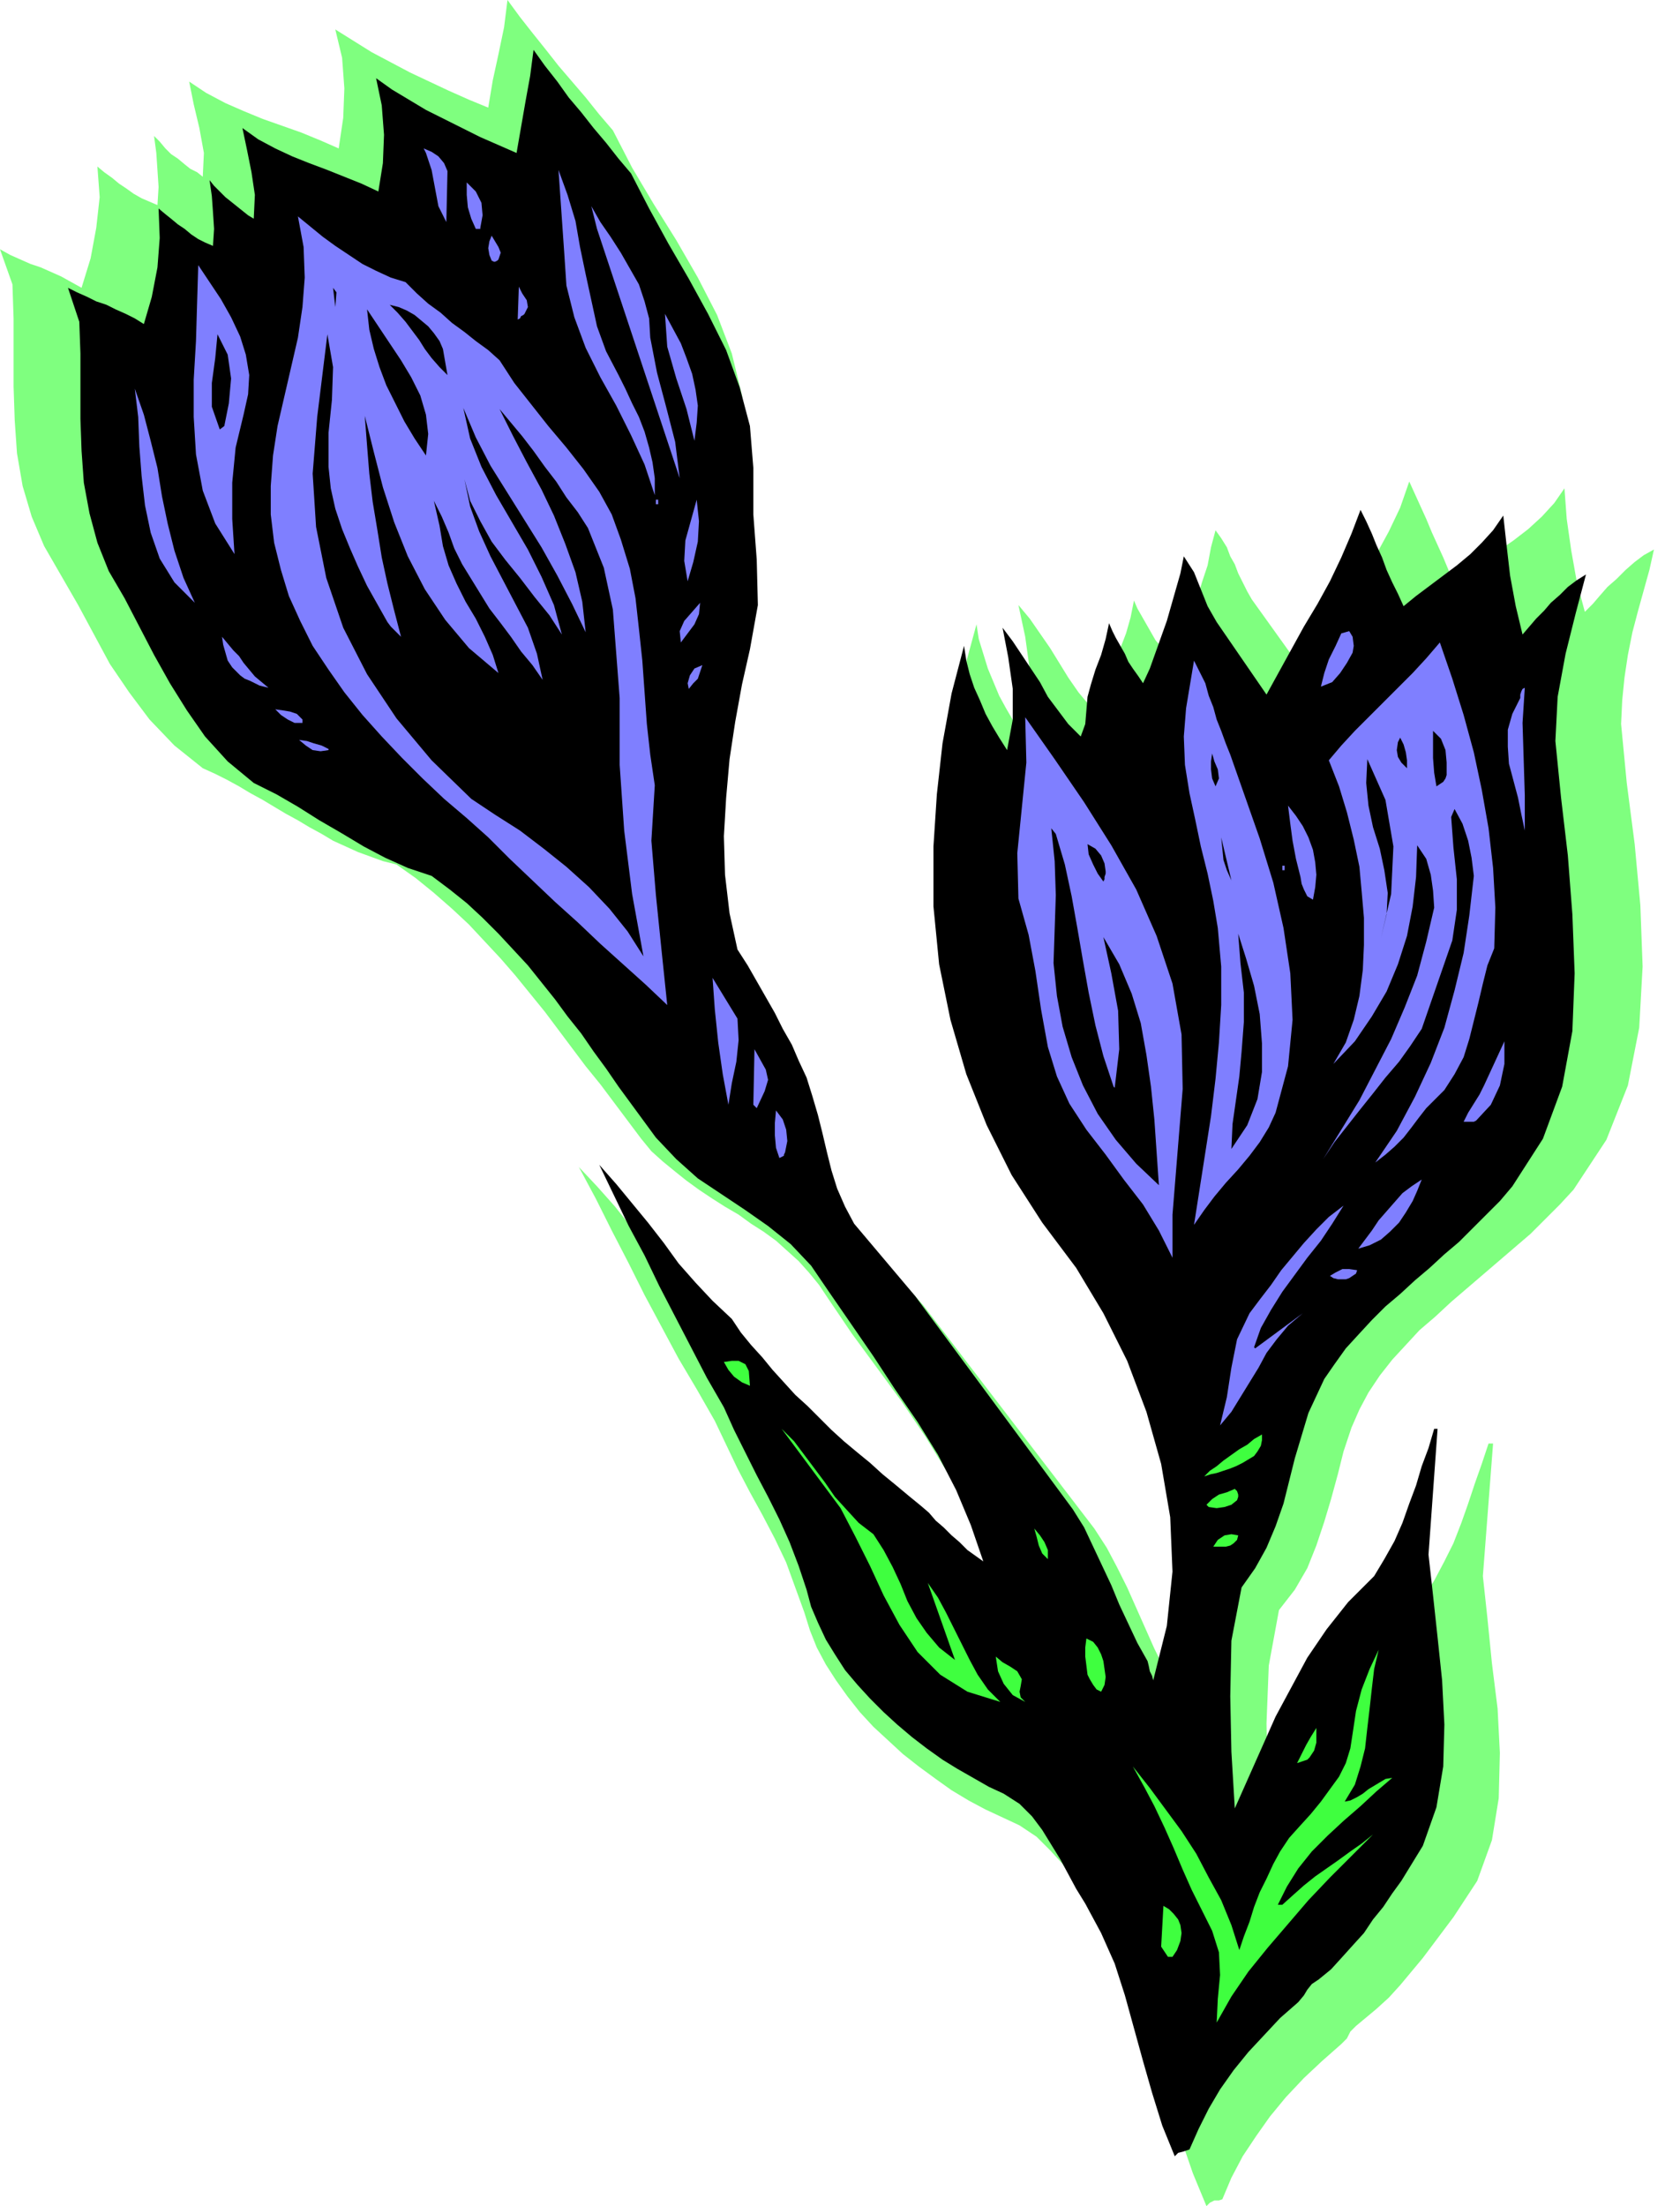 <svg xmlns="http://www.w3.org/2000/svg" width="1.483in" height="1.947in" fill-rule="evenodd" stroke-linecap="round" preserveAspectRatio="none" viewBox="0 0 1483 1947"><style>.pen1{stroke:none}.brush2{fill:#7fff7f}.brush3{fill:#000}.brush4{fill:#7f7fff}.brush5{fill:#3fff3f}</style><path d="m541 115 17 33 19 32 20 32 19 33 17 33 13 34 9 37 4 38v43l3 42 1 41-8 41-7 33-6 34-6 35-3 35-2 36 1 36 4 35 8 34 9 14 9 15 9 14 9 15 8 15 8 15 7 15 7 15 6 17 5 17 4 18 4 17 5 18 6 16 7 17 9 15 59 67 151 197 11 17 9 17 9 18 8 18 8 18 8 18 9 18 10 17 1 4 2 5 1 4 2 4 13-50 5-51-2-50-9-49-14-48-19-47-23-44-26-42-33-42-28-44-24-46-20-48-15-49-10-52-6-53v-56l3-48 6-47 8-46 12-44 2 13 4 13 4 13 5 12 5 12 6 11 7 12 8 11 5-28 1-29-4-29-6-28 10 12 9 13 9 13 8 13 8 13 9 13 10 12 12 12 4-11 2-13 1-13 3-12 5-14 5-13 4-14 3-15 3 7 4 7 4 7 4 7 4 7 5 6 4 7 5 7 6-14 6-14 6-14 5-15 4-14 5-15 3-16 4-15 5 7 5 8 3 8 4 7 3 8 4 8 4 8 4 7 48 67 12-21 12-21 13-21 12-21 12-21 12-22 10-21 8-23 5 11 5 11 5 11 5 12 5 11 5 11 5 12 5 11 13-10 13-9 13-10 13-9 13-10 12-11 11-12 9-13 2 27 4 28 5 28 7 26 7-7 6-7 7-8 8-7 8-8 8-7 8-6 9-5-4 18-5 18-5 18-5 19-4 20-3 20-2 20-1 21 5 52 7 54 5 54 2 54-3 54-10 51-19 48-29 44-12 13-13 13-13 13-14 12-14 12-14 12-14 12-14 12-14 13-14 12-12 13-12 13-11 14-10 15-8 15-7 16-7 21-5 20-6 22-6 20-7 21-8 20-11 19-14 18-9 49-2 51 1 52 3 52 13-28 13-29 14-28 14-27 16-27 19-26 21-25 24-24 10-16 9-17 8-16 7-18 6-17 6-18 6-17 6-18h4l-9 117 4 37 4 40 5 40 2 39-1 40-6 37-13 36-21 32-9 12-9 12-9 12-10 12-10 12-10 11-11 10-12 10-6 5-5 5-3 6-5 5-17 15-16 15-16 17-14 17-12 17-12 18-10 19-8 19-3 1h-4l-4 2-3 3-12-29-10-29-9-30-8-30-9-30-10-30-13-28-15-27-9-13-8-14-7-14-8-14-9-14-11-12-12-12-15-10-15-7-15-7-15-8-15-9-14-10-15-11-14-11-13-12-13-12-12-13-11-14-10-14-9-14-8-15-6-15-5-16-8-22-8-22-10-21-11-21-11-20-11-21-10-21-10-21-16-28-16-27-15-28-15-28-14-28-15-29-14-28-15-28 16 17 16 18 15 19 14 18 15 19 16 18 17 17 18 16 9 12 10 13 10 12 11 11 11 12 11 11 11 11 12 11 12 11 12 10 12 11 12 10 12 10 13 10 12 9 12 10 7 7 8 6 7 7 8 7 7 7 8 6 7 6 8 5-12-34-14-32-18-32-19-31-21-31-22-30-22-30-21-31-8-12-9-11-9-10-10-9-10-9-11-8-11-7-11-8-12-7-11-7-12-8-11-8-10-8-11-9-10-9-9-11-12-16-12-16-12-16-13-16-12-16-12-16-12-16-13-16-13-16-13-15-14-15-14-15-15-14-16-14-16-13-17-12-12-3-11-4-11-4-11-5-11-5-10-6-11-6-10-6-11-6-10-6-10-6-11-6-10-6-11-6-10-5-11-5-25-20-22-23-18-24-17-25-14-26-14-26-15-26-15-26-11-26-8-27-5-29-2-29-1-30v-60l-1-30-11-31 9 5 9 4 9 4 9 3 9 4 9 4 9 5 9 5 8-26 5-27 3-27-2-27 6 5 7 5 6 5 6 4 7 5 7 4 7 3 7 3 1-16-1-15-1-15-2-15 5 5 5 6 5 5 6 4 6 5 5 4 6 3 5 4 1-21-4-22-5-21-4-20 15 10 17 9 16 7 17 7 17 6 17 6 17 7 16 7 4-27 1-26-2-27-6-25 16 10 16 10 17 9 17 9 17 8 17 8 18 8 17 7 4-24 5-23 5-24 3-24 11 15 11 14 12 15 11 14 12 14 12 14 12 15 12 14z" class="pen1 brush2"/><path d="m257 238-2-18 3 4-1 14zm104 39 4 23-8-7-7-8-7-9-6-8-6-9-7-8-7-8-8-8 8 2 8 4 8 4 7 5 6 6 6 7 5 7 4 7zm-17 98-10-16-10-16-9-16-8-16-8-17-5-17-5-18-2-19 10 16 12 15 11 16 10 16 8 16 6 18 2 18-2 20zm-194-27-4 3-8-21v-22l4-23 2-22 10 19 2 22-2 22-4 22z" class="pen1 brush2"/><path d="m251 386 2 20 5 18 6 19 7 17 8 18 9 17 9 17 10 17 3 4 3 3 3 3 4 4-7-24-6-25-5-25-5-25-4-26-3-26-3-26-1-27 8 33 10 32 11 33 13 31 15 30 20 28 23 26 28 24-6-17-7-16-9-17-9-16-9-16-8-17-6-18-3-19-5-23 7 15 7 14 6 15 7 14 8 14 9 14 10 13 10 13 10 13 10 13 10 14 10 13-5-24-9-23-11-23-12-22-13-22-11-23-9-23-5-25 6 20 9 19 12 18 13 17 14 17 14 17 14 17 12 18-8-27-11-26-14-26-15-25-15-25-14-25-11-27-7-28 12 27 15 26 15 26 17 25 16 25 16 26 14 25 13 27-4-28-6-27-10-27-11-25-13-25-13-25-13-24-13-25 11 13 11 13 11 13 11 14 10 14 11 14 9 15 10 14 9 18 7 18 5 20 3 20 3 20 2 21 1 20 2 21v61l4 60 8 59 11 58-7-12-9-11-8-11-9-10-10-10-10-10-11-10-10-9-12-8-11-9-11-8-12-8-12-8-12-7-11-7-12-7-19-18-19-18-17-19-16-20-15-20-13-21-12-21-11-22-9-22-8-23-6-24-4-24-3-24v-25l1-26 3-26 11-77 6 30-2 31-3 31v31zm1075 284-1 4-3 2-3 3-3 1-2-12-1-14v-25l8 8 4 10 1 12v11zm-38-6-5-5-3-6-2-6 1-7 3-4 3 6 2 7 1 7v8zm-184 16-3-7-2-7v-8l1-8 2 7 4 8 1 7-3 8zm159 141 6-21v-21l-3-20-5-20-5-20-5-20-2-21 1-22 10 18 8 20 4 21 3 22v22l-2 21-4 21-6 20zm-313-97 9 29 6 29 6 30 5 30 5 30 6 29 8 29 10 28 2 2 4-36-1-36-6-35-8-33 16 25 11 27 9 28 6 29 4 30 3 30 2 30 3 30-23-20-19-22-17-24-14-25-12-27-8-28-5-29-3-30v-31l1-32-1-31-3-30 4 4zm170 44-5-9-3-10-2-11-1-10 11 40zm-121-8-1 2v2l-1 3-1 2-5-8-5-8-4-9-1-10 7 5 5 6 4 7 2 8zm121 256v-23l3-22 4-23 2-22 2-27-1-28-2-27-3-27 8 24 7 25 6 26 3 26v27l-5 25-9 24-15 22z" class="pen1 brush2"/><path d="m557 153 16 31 17 31 18 31 17 31 16 32 12 33 9 34 3 37v41l3 40 1 40-7 39-7 31-6 33-5 33-3 34-2 34 1 34 4 34 7 32 9 14 8 14 8 14 8 14 7 14 8 14 6 14 7 15 5 16 5 17 4 16 4 17 4 16 5 16 7 16 8 15 54 64 139 188 10 16 8 17 8 17 8 17 7 17 8 17 8 17 9 16 1 4 1 5 2 4 1 4 12-48 5-48-2-48-8-47-13-46-17-45-21-42-24-40-30-40-27-42-22-44-18-45-14-48-10-49-5-51v-53l3-46 5-45 8-44 11-42 2 13 3 12 4 12 5 11 5 12 6 11 6 10 7 11 5-27v-27l-4-28-5-26 9 12 8 12 8 12 8 12 7 13 9 12 9 12 11 11 4-11 1-12 1-12 3-11 4-13 5-13 4-14 3-14 3 7 3 6 4 7 4 7 3 7 4 6 5 7 4 6 6-13 5-14 5-14 5-14 4-14 4-14 4-14 3-15 9 14 6 15 6 15 8 14 44 64 11-20 11-20 11-20 12-20 11-20 10-21 9-21 8-21 5 10 5 11 4 10 5 11 4 11 5 11 5 10 5 11 11-9 12-9 12-9 12-9 12-10 10-10 10-11 9-13 3 27 3 26 5 27 6 25 6-7 6-7 7-7 6-7 8-7 7-7 8-6 8-5-9 34-9 36-7 38-2 39 5 50 6 51 4 52 2 52-2 51-9 49-17 46-27 42-11 13-12 12-12 12-12 12-13 11-13 12-13 11-13 12-13 11-12 12-12 13-11 12-10 14-9 13-7 15-7 15-6 20-6 20-5 20-5 20-7 20-8 19-10 18-12 17-9 47-1 49 1 49 3 50 12-27 12-27 12-27 14-26 14-26 17-25 19-24 23-23 9-15 9-16 7-16 6-17 6-16 5-17 6-16 5-17h3l-8 111 4 36 4 37 4 38 2 39-1 37-6 36-12 34-19 31-8 11-8 12-9 11-8 12-10 11-9 10-10 11-11 9-6 4-4 5-3 5-5 6-16 14-14 15-14 15-13 16-12 17-10 17-9 18-8 18-3 1-3 1-4 1-3 3-11-27-9-29-8-28-8-29-8-29-9-28-12-27-14-26-8-13-7-13-7-13-8-13-8-13-9-12-11-11-14-9-13-6-14-8-14-8-13-8-14-10-13-10-13-11-12-11-12-12-11-12-11-13-9-14-8-13-7-15-6-14-4-15-7-21-8-21-9-20-10-20-10-19-10-20-10-20-9-20-15-26-14-27-14-27-14-27-13-27-14-26-13-27-13-27 15 17 14 17 14 17 14 18 13 18 15 17 15 16 17 16 8 12 9 11 10 11 9 11 10 11 10 11 11 10 11 11 10 10 11 10 12 10 11 9 11 10 11 9 12 10 11 9 7 6 6 7 7 6 7 7 7 6 7 7 7 5 7 5-11-32-13-31-16-31-18-29-20-29-19-29-20-29-20-29-15-22-18-19-20-16-20-14-21-14-21-14-19-17-18-19-11-15-11-15-11-15-11-16-11-15-11-16-12-15-11-15-12-15-12-15-13-14-13-14-14-14-14-13-15-12-16-12-21-7-20-9-19-10-20-12-19-11-19-12-19-11-20-10-23-19-20-22-16-23-15-24-14-25-13-25-13-25-14-24-10-25-7-26-5-27-2-28-1-28v-58l-1-28-10-30 8 4 9 4 8 4 9 3 8 4 9 4 8 4 8 5 7-24 5-26 2-26-1-26 6 5 5 4 6 5 6 4 6 5 6 4 6 3 7 3 1-15-1-15-1-14-2-14 4 5 5 5 5 5 5 4 5 4 5 4 5 4 5 3 1-21-3-20-4-20-4-19 14 10 15 8 15 7 15 6 16 6 15 6 15 6 15 7 4-25 1-25-2-26-5-24 14 10 15 9 15 9 16 8 16 8 16 8 16 7 16 7 4-23 4-23 4-22 3-23 10 14 11 14 10 14 11 13 11 14 11 13 11 14 11 13z" class="pen1 brush3"/><path d="m395 151-1 45-7-14-3-16-3-16-5-15-2-4 7 3 6 4 5 6 3 7zm151 180 6 12 6 13 6 12 5 13 4 14 3 13 2 14v15l-9-27-12-26-13-26-14-25-13-26-10-27-7-28-2-30-5-72 8 22 7 23 4 23 5 24 5 23 5 23 8 22 11 21zM424 201v1h-4l-4-9-3-10-1-11v-11l8 8 5 10 1 11-2 11zm150 97 6 31 8 30 8 31 4 32-73-220-5-20 8 14 9 13 9 14 8 14 8 14 5 15 4 15 1 17zm-216-49 10 10 10 9 11 8 10 9 11 8 10 8 11 8 10 9 13 20 15 19 15 19 16 19 15 19 14 20 11 20 8 22 8 26 5 26 3 27 3 28 2 28 2 28 3 27 4 27-3 49 4 48 5 49 5 48-19-18-20-18-20-18-20-19-20-18-20-19-20-19-19-19-19-17-20-17-19-18-18-18-18-19-17-19-16-20-14-20-14-21-11-22-10-22-7-23-6-24-3-25v-25l2-27 4-26 6-26 6-26 6-26 4-27 2-26-1-27-5-27 11 9 11 9 11 8 12 8 12 8 12 6 13 6 13 4zm82-20-1 1-2 1h-1l-2-1-2-5-1-6 1-6 2-5 3 5 3 5 2 5-2 6zM215 366l-7 29-3 31v32l2 31-17-27-11-29-6-32-2-33v-33l2-34 1-34 1-33 10 15 10 15 9 16 8 17 5 16 3 18-1 17-4 18zm248-89-1 1-2 1-1 2-2 1 1-29 3 6 4 6 1 6-3 6z" class="pen1 brush4"/><path d="m296 271-2-17 3 4-1 13zm95 37 4 23-7-7-7-8-6-8-5-8-6-8-6-8-7-8-7-7 8 2 7 3 7 4 6 5 6 5 5 6 5 7 3 7zm-15 94-10-15-9-15-8-16-8-16-6-16-5-16-4-17-2-18 10 15 10 15 10 15 9 15 8 16 5 17 2 17-2 19z" class="pen1 brush3"/><path d="m613 389-7-28-9-27-8-28-2-29 7 13 7 13 5 13 5 14 3 14 2 14-1 15-2 16z" class="pen1 brush4"/><path d="m198 376-4 3-7-20v-21l3-22 2-21 9 18 3 21-2 22-4 20zm92 36 2 19 4 18 6 18 7 17 7 16 8 17 9 16 9 16 3 4 3 3 3 3 3 3-6-23-6-24-5-23-4-25-4-24-3-25-2-25-2-26 8 32 8 31 10 31 12 30 15 29 18 27 21 25 26 22-5-16-7-16-8-16-9-15-8-16-7-16-5-17-3-18-5-22 7 14 6 14 5 14 7 14 8 13 8 13 8 13 10 13 9 12 9 13 10 12 9 13-5-23-8-23-11-21-11-21-11-21-10-22-8-22-5-24 5 19 9 18 10 18 12 16 13 16 13 17 13 16 11 17-7-26-11-25-12-24-14-24-14-24-13-25-10-25-6-27 11 26 13 25 15 24 15 24 15 24 14 25 13 25 12 25-3-27-6-26-9-25-10-25-11-23-13-24-12-23-12-24 10 12 10 12 10 13 10 14 10 13 9 14 10 13 9 14 14 35 8 37 3 39 3 39v59l4 58 7 56 10 55-14-22-16-20-18-19-20-18-20-16-21-16-22-14-21-14-35-34-31-37-26-39-21-41-15-44-9-45-3-47 4-50 9-73 5 29-1 29-3 29v30z" class="pen1 brush3"/><path d="m172 532-18-18-13-21-8-23-5-24-3-26-2-26-1-26-3-25 8 23 6 23 6 24 4 25 5 24 6 24 8 24 10 22zm407-91h2v4h-2v-4zm28 72-3-18 1-18 5-18 5-18 2 19-1 18-4 18-5 17zm-6 54-1-10 4-9 7-8 7-8-1 10-4 9-6 8-6 8zm593 9-5 9-6 9-7 8-10 4 3-12 4-12 6-12 5-11 7-2 3 5 1 8-1 6zm-957 31-4-1-4-1-4-2-4-2-5-2-4-3-3-3-4-4-4-6-2-7-2-7-1-7 5 6 5 6 5 5 4 6 5 6 5 6 6 5 6 5zm1082 230-6 15-4 16-4 17-4 16-4 16-5 16-8 15-9 14-8 8-8 8-7 9-6 8-7 9-8 8-8 7-9 7 19-28 16-30 14-30 12-31 9-33 8-33 5-33 4-35-2-16-3-15-5-15-7-13-3 7 2 27 3 28v27l-4 27-27 78-10 15-10 14-12 14-11 14-12 15-11 14-11 14-10 15 16-26 16-26 14-27 14-27 12-28 11-28 8-30 7-30-1-15-2-14-4-14-8-12-1 28-3 26-5 26-8 25-10 24-13 22-15 22-19 20 11-19 7-20 5-21 3-23 1-22v-24l-2-23-2-22-5-24-6-24-7-23-9-23 11-13 12-13 13-13 13-13 12-12 13-13 12-13 12-14 11 32 10 32 9 33 7 33 6 34 4 35 2 35-1 36zm-233-171 13 37 13 37 12 39 9 40 6 40 2 41-4 41-11 41-6 13-8 13-9 12-10 12-11 12-10 12-9 12-9 13 5-32 5-32 5-32 4-33 3-32 2-33v-34l-3-34-4-24-5-24-6-24-5-24-5-23-4-25-1-25 2-25 7-42 5 10 5 10 3 11 4 10 3 11 4 10 4 11 4 10zm-466-79-2 6-2 6-4 4-4 5-1-5 2-7 4-6 7-3zm726 20-2 31 1 32 1 32v31l-3-14-3-15-4-15-4-15-1-15v-15l4-14 7-14v-3l1-3 1-2 2-1zM267 635v3h-7l-6-3-6-4-5-5 7 1 6 1 6 2 5 5zm777 326-3 37-3 37-3 37v38l-12-24-14-23-17-22-16-22-17-22-15-23-11-24-8-26-6-33-5-34-6-32-9-32-1-40 4-40 4-40-1-40 26 37 26 38 24 38 22 39 18 41 14 42 8 45 1 48z" class="pen1 brush4"/><path d="m1277 684-1 3-2 3-3 2-3 2-2-12-1-13v-24l7 7 4 10 1 11v11zm-35-6-5-5-3-5-1-6 1-7 2-4 3 6 2 7 1 7v7z" class="pen1 brush3"/><path d="M290 661v1l-7 1-7-1-6-4-6-5 7 1 6 2 7 2 6 3z" class="pen1 brush4"/><path d="m1073 694-3-7-1-8v-7l1-7 2 7 3 7 1 8-3 7zm146 134 5-21 1-19-3-20-4-19-6-19-4-19-2-20 1-21 16 36 7 41-2 42-9 39z" class="pen1 brush3"/><path d="m1159 794-5-3-3-6-2-5-1-6-4-16-3-16-2-15-2-16 7 9 6 9 5 10 4 11 2 11 1 11-1 11-2 11z" class="pen1 brush4"/><path d="m932 736 8 27 6 28 5 28 5 29 5 28 6 29 7 27 9 27 1 1 4-34-1-34-6-33-7-32 14 24 11 26 8 26 5 28 4 28 3 29 2 29 2 29-20-19-18-21-16-23-13-25-10-25-8-27-5-27-3-29 1-30 1-30-1-30-3-29 4 5zm155 41-4-9-3-9-1-10-1-10 9 38zm-111-8v2l-1 3v2l-1 2-5-7-4-8-4-9-1-9 7 4 5 6 3 7 1 7z" class="pen1 brush3"/><path d="M1132 764h2v4h-2v-4z" class="pen1 brush4"/><path d="m1087 1014 1-22 3-21 3-21 2-22 2-26v-26l-3-26-2-26 7 22 7 24 5 25 2 26v25l-4 24-9 23-14 21z" class="pen1 brush3"/><path d="m651 899 1 19-2 19-4 19-3 19-5-27-4-28-3-29-2-28 22 36zm652 90-2 1h-9l4-8 5-8 5-8 4-8 18-39v20l-4 19-8 17-13 14zm-628-26-7 15-3-3 1-49 5 9 5 9 2 9-3 10zm18 54-1 2v1l-2 1-2 1-3-9-1-11v-11l1-11 6 8 3 9 1 10-2 10zm562 24-4 10-4 9-6 10-6 9-8 8-8 7-10 5-10 3 6-8 6-8 6-9 7-8 7-8 7-8 8-6 9-6zm-148 148 1 1 42-31-13 11-10 12-9 12-7 13-8 13-8 13-8 13-10 12 6-25 4-26 5-25 11-23 9-12 10-13 9-13 10-12 10-12 11-12 11-11 13-10-10 16-10 15-12 15-11 15-11 15-10 16-9 16-6 17zm91-68-1 3-3 2-3 2-3 1h-7l-4-1-3-2 5-3 6-3h6l7 1z" class="pen1 brush4"/><path d="m661 1210 1 13-7-3-7-5-5-6-4-7 7-1h6l6 3 3 6zm110 144 9 14 8 15 7 15 6 15 8 15 9 13 11 13 14 11-6-17-6-17-6-17-6-17 9 13 7 13 7 14 7 14 7 14 7 13 9 13 11 11-29-9-24-15-20-20-16-24-14-26-12-26-13-26-13-25-52-70 11 11 9 12 9 12 9 12 9 13 10 11 11 12 13 10zm336-69-5 3-5 3-6 3-5 2-6 2-6 2-5 1-6 2 5-5 6-4 6-5 7-5 7-5 7-4 6-5 7-4v5l-1 5-3 5-3 4zm-15 39-5 4-6 2-7 1-7-1-2-2 5-5 6-4 7-2 7-3 2 2 1 3v2l-1 3zm-167 52-5-5-3-7-2-8-2-7 5 6 4 6 3 7v8zm168-21-1 4-3 3-3 2-4 1h-11l4-6 6-4 6-1 6 1zm-119 111 1 7 1 7-1 7-3 6-4-2-3-4-3-5-2-4-1-8-1-8v-8l1-8 6 3 4 5 3 6 2 6zm213 124 5-1 6-3 5-3 5-4 5-3 5-3 5-3 6-1-14 12-14 13-15 13-14 13-14 14-12 15-10 16-8 16h4l10-9 9-8 10-8 10-7 10-7 11-8 10-7 10-8-19 19-19 19-19 20-18 21-18 21-17 21-15 22-13 23 1-21 2-21-1-20-6-19-9-18-9-18-8-18-8-19-8-18-9-19-9-17-10-18 15 19 14 19 14 19 13 20 11 21 11 20 9 22 7 22 4-12 5-13 4-13 5-13 6-12 6-13 6-11 8-12 9-10 10-11 9-11 8-11 8-11 6-12 4-13 2-13 3-20 5-19 7-18 8-17-4 17-2 17-2 18-2 17-2 18-4 16-5 16-9 15zm-285-108-1 6-1 5 1 5 4 4-11-6-8-10-5-11-2-13 6 5 7 4 6 4 4 7z" class="pen1 brush5"/><path d="m1156 1551-2 2-3 1-3 1-3 1 4-8 4-8 4-7 5-8v13l-2 7-4 6zm-114 148 1 7-1 7-3 8-4 6h-4l-2-3-2-3-2-3 2-36 5 3 4 4 4 5 2 5z" class="pen1 brush5"/></svg>
